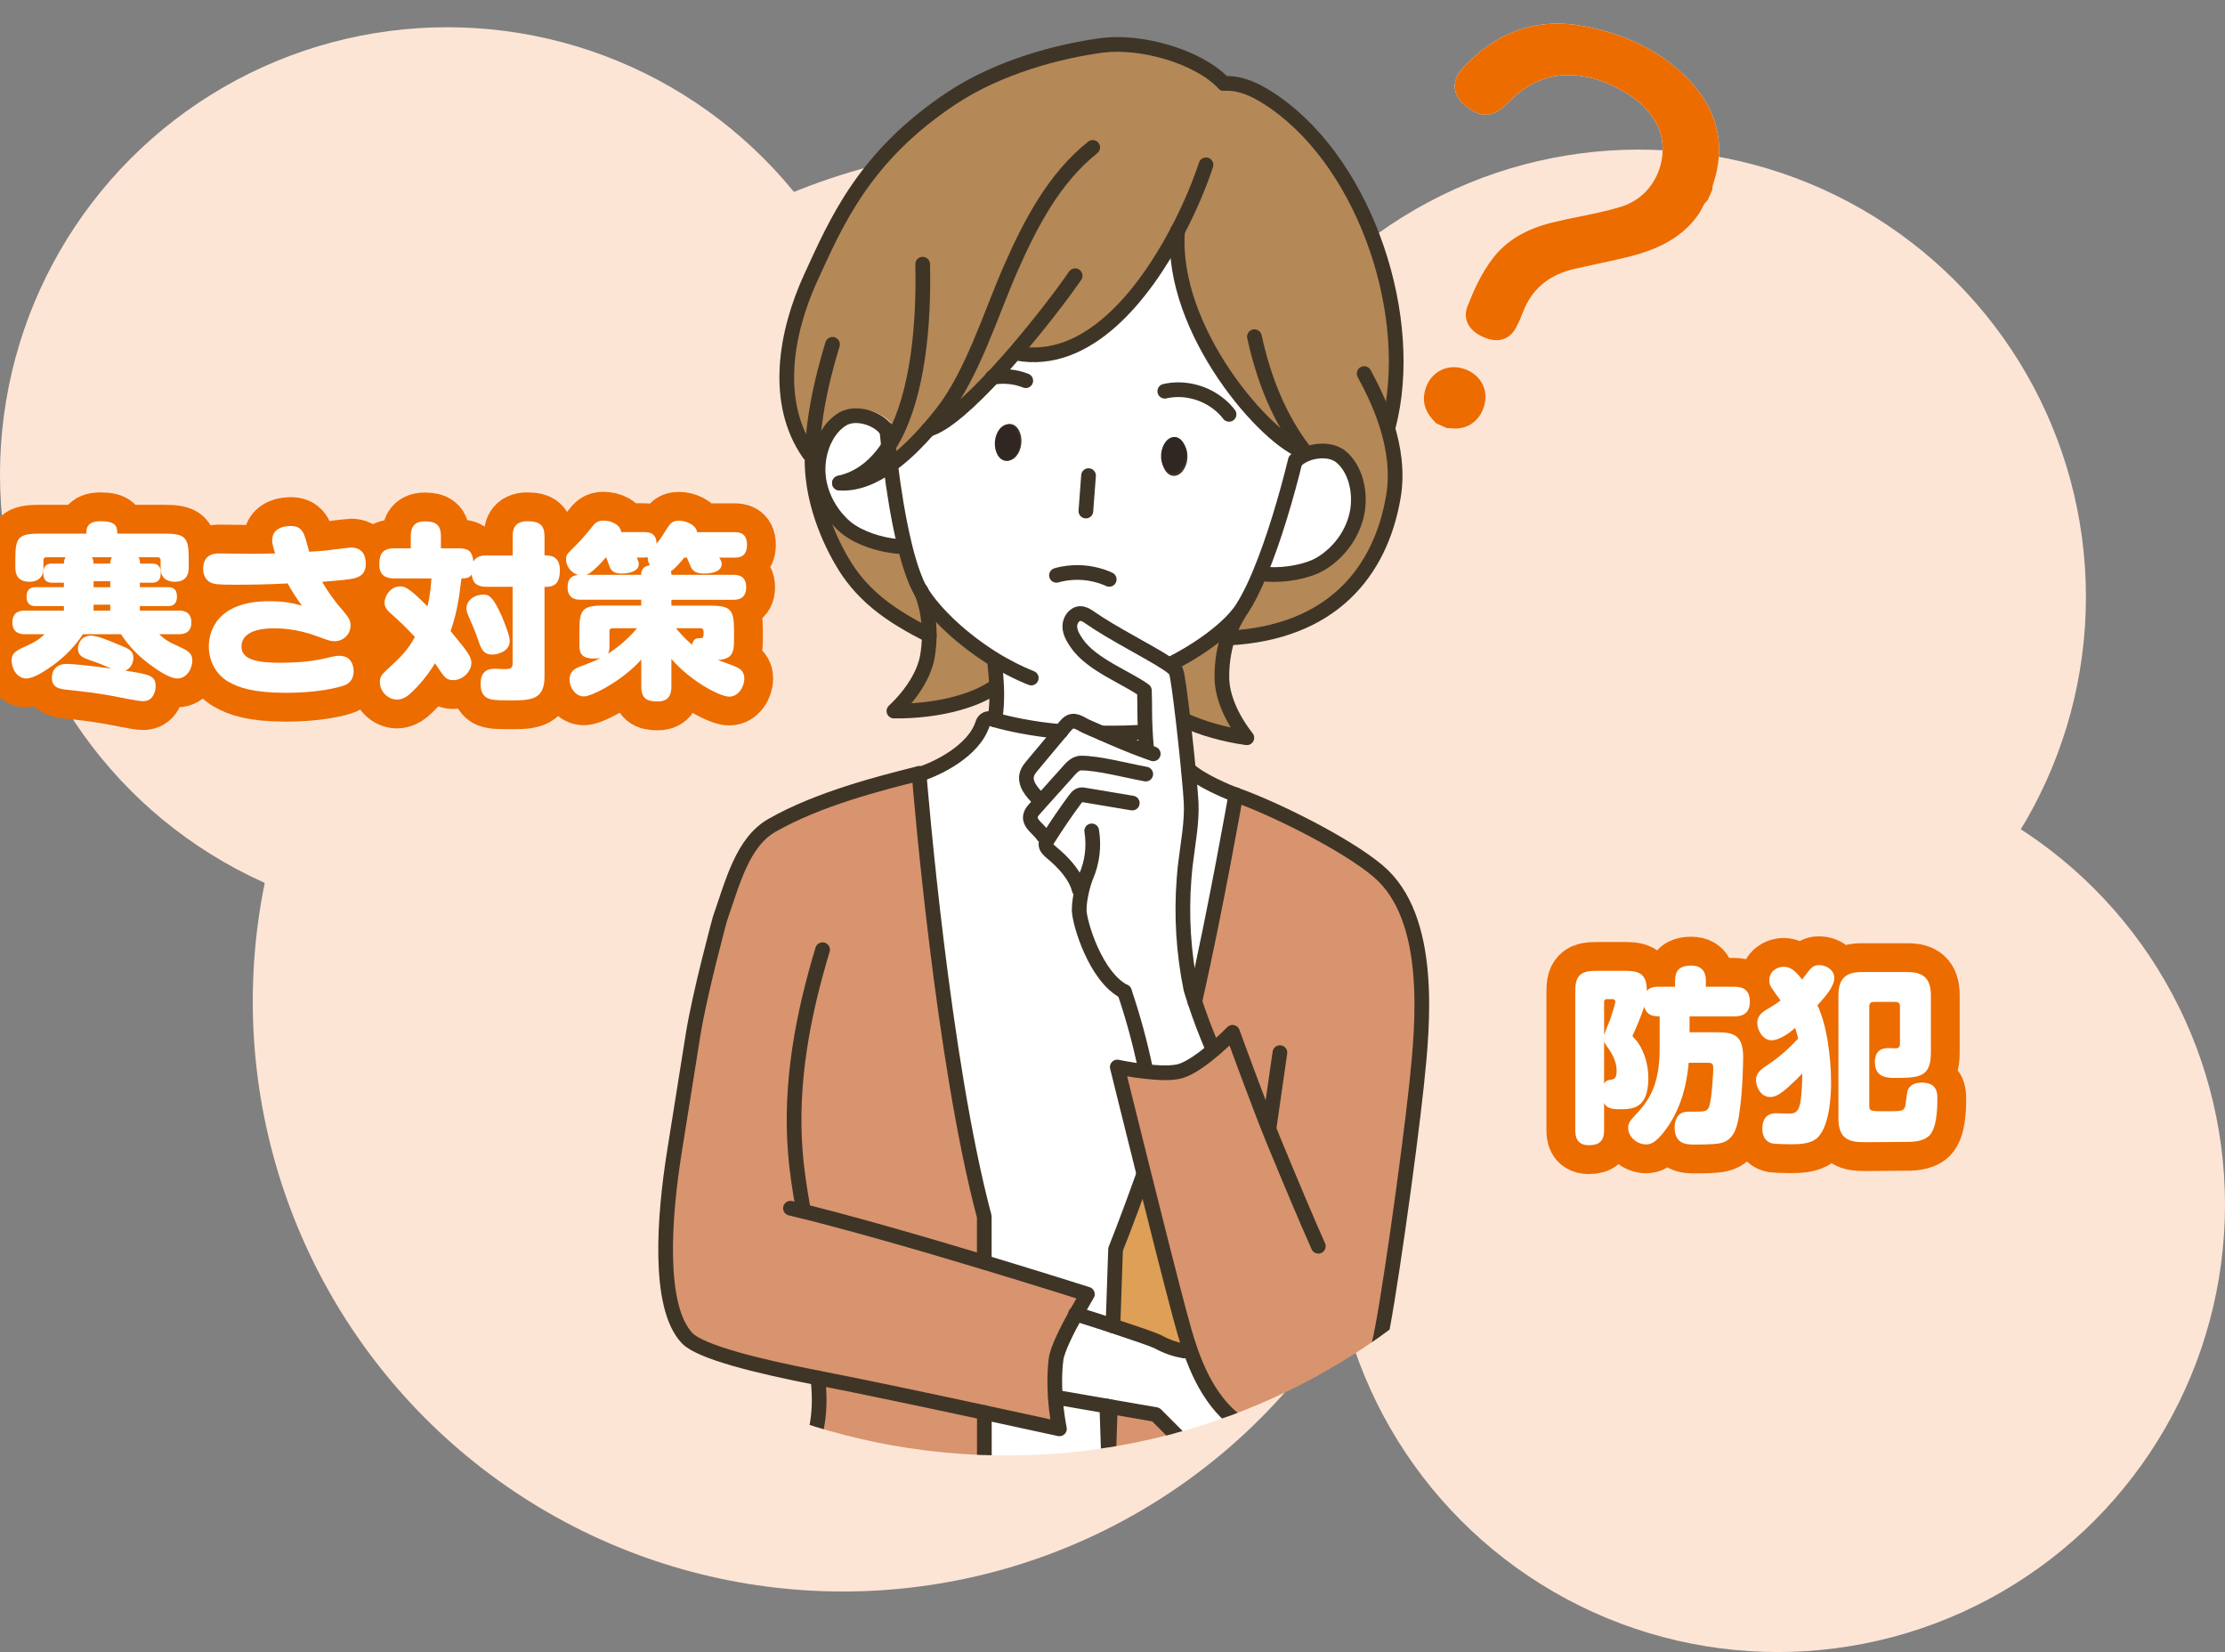 <?xml version="1.0" encoding="UTF-8"?>
<svg id="_レイヤー_2" data-name="レイヤー 2" xmlns="http://www.w3.org/2000/svg" width="308.79" height="229.25" xmlns:xlink="http://www.w3.org/1999/xlink" viewBox="0 0 308.79 229.25">
  <rect x="0" y="0" width="308.79" height="229.25" fill="#808080" stroke="none"/>
  <defs>
    <style>
      .cls-1 {
        stroke: #ec6c00;
        stroke-width: 8px;
      }

      .cls-1, .cls-2, .cls-3 {
        fill: none;
      }

      .cls-1, .cls-3 {
        stroke-linecap: round;
        stroke-linejoin: round;
      }

      .cls-4 {
        fill: #312722;
      }

      .cls-5 {
        fill: #fde5d6;
      }

      .cls-3 {
        stroke: #3e3527;
        stroke-width: 2.04px;
      }

      .cls-6 {
        fill: #ec6c00;
      }

      .cls-7 {
        fill: #fff;
      }

      .cls-8 {
        fill: #dea056;
      }

      .cls-9 {
        fill: #d8946e;
      }

      .cls-10 {
        fill: #b58857;
      }

      .cls-11 {
        clip-path: url(#clippath);
      }

      .cls-12 {
        fill: #3e3527;
      }
    </style>
    <clipPath id="clippath">
      <path class="cls-2" d="M186.84,9.62c-1.15-5.11-14.22-5.01-16.22-7.72q-1.82-2.47-17.28-.35c-13.73,1.88-20.88,7.34-25.29,9.46-1.51.73-16.96,8.36-20.87,17.67-33.47,13.01-57.19,45.54-57.19,83.61,0,49.53,40.15,89.68,89.68,89.68s89.68-40.15,89.68-89.68c0-33.5-15.3-87.27-42.51-102.67Z"/>
    </clipPath>
  </defs>
  <g id="_レイヤー_3" data-name="レイヤー 3">
    <g id="_レイヤー_2-2" data-name="レイヤー 2">
      <circle class="cls-5" cx="62.07" cy="65.85" r="62.07"/>
      <circle class="cls-5" cx="116.98" cy="138.95" r="81.9"/>
      <circle class="cls-5" cx="227.42" cy="82.83" r="62.07"/>
      <circle class="cls-5" cx="246.72" cy="167.18" r="62.07"/>
      <circle class="cls-5" cx="143.76" cy="109.79" r="89.68"/>
      <g>
        <g>
          <path class="cls-7" d="M237.63,26.32c.01-.08.02-.16.03-.24.01-.15.03-.29.06-.4,1.83-5.39.73-10.27-3.28-14.53-2.13-2.26-4.71-4.07-7.68-5.39-2.05-.92-4.36-1.63-6.86-2.11-6.5-1.26-12.18.68-16.87,5.78-.81.88-1.2,1.83-1.13,2.74.07.91.59,1.79,1.51,2.53.5.4.96.69,1.4.89,1.52.68,2.92.27,4.42-1.28,3.12-3.24,6.64-4.44,10.76-3.68,1.15.21,2.28.57,3.46,1.1.61.27,1.25.6,1.9.97,2.02,1.15,3.48,2.56,4.47,4.31,1.12,1.97,1.23,4.53.31,6.86-.94,2.37-2.78,4.08-5.18,4.82-1.87.58-3.81.97-5.69,1.35-1.28.26-2.6.53-3.89.85-3.65.91-6.32,2.52-8.17,4.92-1.66,2.15-2.71,4.57-3.53,6.66-.7,1.78.12,3.39,2.17,4.3l.04.02c1.98.87,3.63.37,4.54-1.36.33-.63.64-1.31.9-2.02,1.24-3.28,3.6-5.27,7.22-6.1.98-.22,1.99-.44,2.96-.65,1.26-.27,2.57-.55,3.85-.86,3.67-.86,7.77-2.27,10.42-6.12.17-.25.3-.51.43-.76.21-.41.4-.79.73-1.08l.06-.05.64-1.43v-.05Z"/>
          <path class="cls-7" d="M203.65,51.36c-.33-.15-.68-.26-1.04-.33-2.27-.44-4.32.93-4.87,3.26-.39,1.64.11,3.05,1.57,4.44l.03.03,1.45.65h.05c.05,0,.1,0,.15,0,.1,0,.19,0,.27.01,2.43.36,4.42-1.15,4.85-3.68.31-1.83-.68-3.59-2.46-4.38Z"/>
        </g>
        <g>
          <path class="cls-6" d="M237.63,26.32c.01-.08.02-.16.03-.24.01-.15.03-.29.06-.4,1.83-5.39.73-10.27-3.28-14.53-2.13-2.26-4.71-4.07-7.68-5.39-2.05-.92-4.36-1.63-6.86-2.11-6.5-1.26-12.18.68-16.87,5.78-.81.88-1.2,1.83-1.13,2.74.07.91.59,1.79,1.51,2.53.5.4.96.69,1.4.89,1.52.68,2.92.27,4.42-1.28,3.12-3.24,6.64-4.44,10.76-3.68,1.15.21,2.28.57,3.46,1.1.61.27,1.25.6,1.9.97,2.02,1.15,3.48,2.56,4.47,4.31,1.12,1.97,1.23,4.53.31,6.86-.94,2.37-2.78,4.08-5.18,4.82-1.87.58-3.81.97-5.69,1.35-1.28.26-2.6.53-3.89.85-3.65.91-6.32,2.52-8.17,4.92-1.66,2.15-2.71,4.57-3.53,6.66-.7,1.78.12,3.39,2.17,4.3l.04.02c1.98.87,3.63.37,4.54-1.36.33-.63.64-1.31.9-2.02,1.24-3.28,3.6-5.27,7.22-6.1.98-.22,1.99-.44,2.96-.65,1.26-.27,2.57-.55,3.85-.86,3.67-.86,7.77-2.27,10.42-6.12.17-.25.3-.51.43-.76.21-.41.4-.79.73-1.08l.06-.05.64-1.43v-.05Z"/>
          <path class="cls-6" d="M203.65,51.36c-.33-.15-.68-.26-1.04-.33-2.27-.44-4.32.93-4.87,3.26-.39,1.64.11,3.05,1.57,4.44l.03.03,1.45.65h.05c.05,0,.1,0,.15,0,.1,0,.19,0,.27.01,2.43.36,4.42-1.15,4.85-3.68.31-1.83-.68-3.59-2.46-4.38Z"/>
        </g>
      </g>
      <g>
        <g>
          <path class="cls-1" d="M230.32,141.03c-.68,0-1.77,0-2.13-1.33-.44,1.35-1.27,3.25-1.33,3.38-.1.23-.29.57-.29.68s.55.65.65.78c.55.75,1.54,2.52,1.54,5.1,0,4.16-2.18,4.29-3.8,4.29-1.01,0-1.92-.03-2.34-.86v3.77c0,1.53-.7,2.08-2.13,2.08-1.85,0-1.87-1.53-1.87-2.08v-18.72c0-1.38,0-2.11.62-2.78.6-.62,1.59-.62,2.78-.62h3.12c1.87,0,3.43,0,3.41,2.78.29-.31.62-.57,1.66-.57h2.26v-.81c0-1.25.44-2.13,2.24-2.13,2.03,0,2.03,1.64,2.03,2.13v.81h3.95c1.14,0,2.16.36,2.16,2.11,0,2-1.66,2-2.16,2h-6.21v2.21h3.8c2.29,0,3.64.36,3.64,3.46,0,.13-.03,4.76-.57,8.01-.21,1.33-.57,3.46-2.52,3.9-.44.1-1.09.21-3.56.21-1.17,0-2.86,0-2.86-2.39,0-.55.13-1.74,1.22-2.08.31-.1.44-.1,1.77-.1,1.09,0,1.46-.05,1.72-.52.47-.91.65-5.07.65-5.51,0-.75-.29-.75-.91-.75h-2.5c-.16,1.56-.55,5.85-3.33,9.46-1.3,1.69-1.98,1.87-2.6,1.87-1.12,0-2.47-.94-2.47-2.31,0-.57.21-.94.86-1.61,1.9-2.03,3.51-4.06,3.51-9.41v-4.42ZM223.04,138.64c-.29,0-.42.13-.42.42v4.55c.1-.34.68-1.74.81-2.05.31-.88.75-2.29.75-2.55,0-.36-.31-.36-.44-.36h-.7ZM222.62,150.37c.29-.44.42-.47,1.09-.57.26-.05.65-.13.65-1.2s-.44-2.11-1.12-3.07c-.16-.21-.57-.81-.62-1.01v5.85Z"/>
          <path class="cls-1" d="M248.49,150.57c-1.3,1.2-2.05,1.66-2.81,1.66-1.35,0-1.98-1.43-1.98-2.34,0-1.04.78-1.56,1.64-2.13,2.24-1.48,3.67-3.07,4.21-3.64-.05-.26-.18-.78-.42-1.48-.62.52-.8.68-1.22.94-.44.29-1.33.78-2.05.78-1.17,0-1.98-1.33-1.98-2.42s.81-1.56,1.59-2.03c.91-.52,1.38-.88,1.64-1.07-1.51-2.08-1.56-2.13-1.56-2.83,0-1.2,1.04-1.85,1.98-1.85.86,0,1.51.39,2.57,1.77,1.3-1.74,1.48-2,2.39-2,.99,0,2.08.68,2.08,1.79s-1.17,2.52-2.34,3.77c.7,1.56,1.12,3.17,1.4,4.84.31,1.95.49,3.9.49,5.88,0,1.51-.13,6.29-2.08,7.83-.88.68-2.31.75-3.46.75-.6,0-1.95-.03-2.52-.1-.57-.1-1.48-.52-1.48-2.08,0-.49.05-2.13,1.92-2.13.29,0,1.46.05,1.71.05.6,0,1.3,0,1.59-1.27.26-1.17.34-3.43.31-4.29-.52.57-1.07,1.09-1.64,1.61ZM264.72,134.89c2.05,0,3.25.73,3.25,3.25v7.9c0,3.41-1.53,3.54-4.99,3.54-1.01,0-2.78-.03-2.78-2.16,0-.83.21-1.98,1.87-1.98.18,0,.99.05,1.14.03.47-.05.47-.47.47-.65v-5.17c0-.42-.21-.62-.62-.62h-3.02c-.39,0-.62.21-.62.62v13.73c0,.81.08.83,2.34.83s2.55,0,2.7-.96c.05-.29.18-1.48.23-1.72.26-1.07,1.25-1.3,2-1.3,2.18,0,2.18,1.46,2.18,2.26,0,1.53-.1,4.08-1.12,5.1-.42.42-1.14.7-1.77.78-.7.1-.94.1-2.91.1-1.4,0-2.81.03-4.21.03-1.98,0-3.72-.23-3.72-3.28v-17.08c0-2.52,1.2-3.25,3.25-3.25h6.32Z"/>
        </g>
        <g>
          <path class="cls-7" d="M230.32,141.03c-.68,0-1.77,0-2.13-1.33-.44,1.35-1.27,3.25-1.33,3.38-.1.23-.29.57-.29.68s.55.65.65.78c.55.75,1.54,2.52,1.54,5.1,0,4.16-2.18,4.29-3.8,4.29-1.01,0-1.92-.03-2.34-.86v3.77c0,1.53-.7,2.08-2.13,2.08-1.85,0-1.87-1.53-1.87-2.08v-18.72c0-1.38,0-2.11.62-2.78.6-.62,1.59-.62,2.78-.62h3.12c1.87,0,3.43,0,3.41,2.78.29-.31.62-.57,1.66-.57h2.26v-.81c0-1.25.44-2.13,2.24-2.13,2.03,0,2.03,1.64,2.03,2.13v.81h3.95c1.14,0,2.16.36,2.16,2.11,0,2-1.66,2-2.16,2h-6.21v2.21h3.8c2.29,0,3.64.36,3.64,3.46,0,.13-.03,4.76-.57,8.01-.21,1.33-.57,3.46-2.52,3.9-.44.1-1.09.21-3.56.21-1.17,0-2.86,0-2.86-2.39,0-.55.13-1.74,1.22-2.08.31-.1.44-.1,1.77-.1,1.09,0,1.46-.05,1.72-.52.47-.91.65-5.07.65-5.51,0-.75-.29-.75-.91-.75h-2.5c-.16,1.56-.55,5.85-3.33,9.46-1.3,1.69-1.98,1.87-2.6,1.87-1.12,0-2.47-.94-2.47-2.31,0-.57.21-.94.86-1.61,1.9-2.03,3.51-4.06,3.51-9.41v-4.42ZM223.04,138.64c-.29,0-.42.13-.42.42v4.55c.1-.34.68-1.74.81-2.05.31-.88.75-2.29.75-2.55,0-.36-.31-.36-.44-.36h-.7ZM222.62,150.37c.29-.44.42-.47,1.09-.57.26-.05.65-.13.65-1.2s-.44-2.11-1.12-3.07c-.16-.21-.57-.81-.62-1.01v5.85Z"/>
          <path class="cls-7" d="M248.49,150.57c-1.3,1.2-2.05,1.66-2.81,1.66-1.35,0-1.98-1.43-1.98-2.34,0-1.04.78-1.56,1.64-2.13,2.24-1.48,3.67-3.07,4.21-3.64-.05-.26-.18-.78-.42-1.48-.62.52-.8.68-1.22.94-.44.29-1.33.78-2.05.78-1.17,0-1.98-1.33-1.98-2.42s.81-1.56,1.59-2.03c.91-.52,1.38-.88,1.64-1.07-1.51-2.08-1.56-2.13-1.56-2.83,0-1.2,1.04-1.85,1.98-1.85.86,0,1.51.39,2.57,1.77,1.3-1.74,1.48-2,2.39-2,.99,0,2.08.68,2.08,1.79s-1.17,2.52-2.34,3.77c.7,1.56,1.12,3.17,1.4,4.84.31,1.95.49,3.9.49,5.88,0,1.51-.13,6.29-2.08,7.83-.88.68-2.31.75-3.46.75-.6,0-1.95-.03-2.52-.1-.57-.1-1.48-.52-1.48-2.08,0-.49.05-2.13,1.92-2.13.29,0,1.46.05,1.71.05.6,0,1.3,0,1.59-1.27.26-1.17.34-3.43.31-4.29-.52.57-1.07,1.09-1.64,1.61ZM264.72,134.89c2.05,0,3.25.73,3.25,3.25v7.9c0,3.41-1.53,3.54-4.99,3.54-1.01,0-2.78-.03-2.78-2.16,0-.83.21-1.98,1.87-1.98.18,0,.99.05,1.14.03.47-.05.47-.47.47-.65v-5.17c0-.42-.21-.62-.62-.62h-3.02c-.39,0-.62.21-.62.62v13.73c0,.81.08.83,2.34.83s2.55,0,2.7-.96c.05-.29.18-1.48.23-1.72.26-1.07,1.25-1.3,2-1.3,2.18,0,2.18,1.46,2.18,2.26,0,1.53-.1,4.08-1.12,5.1-.42.42-1.14.7-1.77.78-.7.1-.94.1-2.91.1-1.4,0-2.81.03-4.21.03-1.98,0-3.72-.23-3.72-3.28v-17.08c0-2.52,1.2-3.25,3.25-3.25h6.32Z"/>
        </g>
      </g>
      <g class="cls-11">
        <g>
          <g>
            <path class="cls-9" d="M168.45,145.69l-.16-.19c-.92-2.14-1.75-4.32-2.48-6.54,2.94-12.98,5.69-28.67,5.69-28.67,5.26,1.85,15.25,6.79,19.72,10.56,7.71,6.48,6.25,21.28,5.37,29.63-.99,9.44-4.16,32.1-5.23,36.05-.63,2.35-1.11,4.03-1.77,5.5-.06.13-.11.25-.17.37-.42.86-.91,1.66-1.56,2.5-.23.29-.47.58-.72.86-.1.11-.2.23-.31.34-.73.77-1.54,1.48-2.42,2.06-1.16.77-2.43,1.34-3.8,1.6-4.4.85-8.92-1.64-11.68-5.17-1.62-2.07-2.74-4.43-3.63-6.91-.06-.16-.12-.33-.17-.5-.55-1.6-1.01-3.24-1.44-4.87-1.16-4.32-3.12-12.08-4.88-19.12-2.01-8.03-3.76-15.13-3.76-15.13,0,0,1.83.39,3.91.62,1.78.2,3.74.29,4.9-.07,1.39-.43,3.14-1.73,4.57-2.94Z"/>
            <path class="cls-7" d="M196.17,199.7c.15.77-.18,1.58-.69,2.18-.51.6-1.18,1.04-1.84,1.47h0c-.26-.45-.6-.86-.93-1.26-1.65-1.99-3.3-3.97-4.95-5.96l-.89-.03c.1-.11.21-.22.31-.34.25-.28.49-.57.72-.86.65-.84,1.14-1.64,1.56-2.5h1.11c.14.14.26.26.35.36,1.5,1.72,2.96,3.48,4.37,5.28.39.5.79,1.02.91,1.65Z"/>
            <path class="cls-7" d="M176.4,206.83c-2.02-.3-3.44-.16-6.7-2.08-.8-.47-1.56-1.02-2.27-1.62-1.12-.92-2.15-1.95-3.17-2.98-1.43-1.44-2.42-2.43-3.85-3.86l-6.79-1.18-7.15-1.24c-.11-1.59-.13-3.44.1-5.25.18-1.42,1.59-4.17,2.76-6.27,1.8.56,3.56,1.13,5.14,1.65,3.12,1.03,5.55,1.87,6.21,2.18,1.36.75,2.49,1.09,3.66,1.3l1,.21c.89,2.48,2.02,4.84,3.63,6.91,2.76,3.53,7.28,6.02,11.68,5.17,1.37-.27,2.65-.83,3.8-1.6.88-.59,1.69-1.29,2.42-2.06l.89.03c1.65,1.99,3.3,3.97,4.95,5.96.33.4.68.81.93,1.26.12.2.22.4.3.62.26.71.26,1.56-.21,2.16-.62.8-1.83.9-2.51,1.65h-.08c0,.18-.05.36-.12.53-.21.5-.74.77-1.24.96-.7.26-1.44.43-2.18.5l-.6-.05s-.03.04-.05.06c-.07.07-.15.13-.22.19-1.18.89-2.51,1.58-3.93,2.01-.55.17-1.15.3-1.69.12-.5-.16-.88-.55-1.24-.93-.22-.24-.54-.61-.9-1.03-.85-1.01-1.93-2.35-2.48-3.06-.01-.02-.03-.04-.05-.07-.02-.02-.03-.04-.05-.06v-.11Z"/>
            <path class="cls-10" d="M112.71,62.99h-.43c-4.93-7.04-3.32-16.74.27-24.54,3.52-7.64,7.37-16.75,19.48-24.8,6.6-4.39,14.95-6.56,20.92-7.35,5.24-.7,13.24,1.45,16.89,5.29,2.62-.16,5.08,1.23,7.23,2.75,12.68,9,19.47,29.92,15.61,44.8l-.17.05c.89,2.9,1.44,6.29.86,9.71-1.78,10.54-8.62,18.91-22.91,19.64l-.08-.02c.29-.93.68-1.85,1.17-2.73.1-.18.21-.36.32-.54l-.04-.03c.23-.28.42-.55.59-.82.03-.05.07-.1.1-.16.64-1.02,1.27-2.26,1.89-3.65.15-.34.3-.68.44-1.04l.1.04c.26.04.52.07.81.09.04,0,.08,0,.12,0,.62.04,1.29.03,1.98-.01,1.23-.09,2.52-.32,3.67-.7.72-.24,1.38-.54,1.95-.89.29-.18.58-.39.85-.6,1.87-1.46,3.38-3.61,3.94-6.14.05-.22.09-.43.12-.65.12-.79.13-1.61.04-2.41-.06-.54-.16-1.08-.31-1.6-.38-1.32-1.07-2.49-2.03-3.3-1-.84-2.54-.98-3.9-.67-.33.07-.66.17-.96.3l-.12-.29c-5.25-1.49-18.73-16.87-17.72-30.67-4.67,8.88-12.5,18.77-22.3,16.95l-.19-.16c-.88,1.03-1.78,2.04-2.68,3.01-3.62,3.92-7.18,7.14-9.4,7.71h0c-1.44,1.64-2.95,3.15-4.51,4.37-.11-1.11-.2-2.21-.29-3.27-.05-.61-.09-1.21-.13-1.79h-.12c-.43-.63-1.19-1.19-2.07-1.56-1.28-.54-2.82-.68-3.95-.03-.61.35-1.16.83-1.63,1.4h0c-.73.63-1.33,1.47-1.77,2.42-.23.49-.41,1-.55,1.53-.2.77-.31,1.58-.32,2.39,0,.22,0,.44.02.66.01.16.03.32.04.48l-.76.06c-.1-.92-.15-1.86-.13-2.81,0-.15,0-.3.01-.45Z"/>
            <path class="cls-7" d="M188.45,68.28c.09.8.07,1.62-.04,2.41-.03.22-.07.44-.12.65-.56,2.53-2.07,4.68-3.94,6.14-.28.21-.56.42-.85.6-.57.36-1.23.66-1.95.89-1.15.38-2.44.61-3.67.7-.69.05-1.36.05-1.98.01-.04,0-.08,0-.12,0-.29-.02-.55-.06-.81-.09l-.1-.04c1.95-4.7,3.71-10.75,4.93-15.67l.11.03c.17-.17.36-.33.59-.47.23-.15.5-.29.77-.4.3-.13.62-.23.96-.3,1.36-.31,2.89-.17,3.9.67.96.8,1.65,1.98,2.03,3.3.15.52.26,1.05.31,1.6Z"/>
            <path class="cls-7" d="M125.44,75.19c-.78-3.28-1.39-7.07-1.84-10.68.25-.18.49-.36.74-.56,1.56-1.22,3.07-2.73,4.51-4.37h0c2.22-.57,5.79-3.8,9.4-7.71.89-.97,1.79-1.98,2.68-3.01l.19.16c9.8,1.82,17.63-8.08,22.3-16.95-1.01,13.8,12.47,29.17,17.72,30.67l.12.29c-.28.11-.54.25-.77.4-.22.14-.42.3-.59.47l-.11-.03c-1.21,4.93-2.97,10.98-4.93,15.67-.15.36-.3.7-.44,1.04-.62,1.39-1.25,2.63-1.89,3.65-.03.06-.06.11-.1.16-.17.27-.37.54-.59.82-.32.4-.69.82-1.11,1.23-1.92,1.91-4.79,3.93-8.03,5.59l-.77.03c-2.39-1.58-7.52-4.14-10.64-6.32-.4-.28-.84-.57-1.33-.58-.85,0-1.48.91-1.48,1.76,0,.86.47,1.63.95,2.34,2.03,3.02,7.12,4.86,9.4,6.58.08,1.83,0,3.47.13,5.7h0c-.8.07-1.79.12-2.9.15-.97.03-2.03.03-3.13.02v.03c-.68-.29-1.36-.59-2.05-.89-.78-.34-1.57-1.04-2.35-.67-.3.15-.52.41-.74.66-.18.22-.37.44-.55.66-3.86-.31-7.38-1.09-9.17-1.61.15-.84.23-1.7.27-2.58,0-.02,0-.03,0-.05.02-.68.01-1.36-.01-2.04-.04-1-.13-1.99-.23-2.96l.29-.53c-4.05-2.43-7.66-5.66-9.72-8.45-.3-.4-.56-.8-.8-1.18t0,0c-.23-.38-.43-.75-.58-1.1-.02-.06-.05-.11-.07-.17-.48-1.11-.92-2.43-1.32-3.9-.1-.36-.19-.72-.28-1.09-.05-.21-.1-.42-.15-.64ZM164.78,63.66c.13-1.39-.54-2.6-1.5-2.69-.96-.09-1.84.97-1.97,2.36-.13,1.39.54,2.59,1.5,2.68.96.09,1.84-.97,1.97-2.36ZM141.74,61.53c.13-1.39-.54-2.59-1.5-2.69-.96-.09-1.84.97-1.97,2.36-.13,1.39.54,2.59,1.5,2.69.96.09,1.84-.97,1.97-2.36Z"/>
            <path class="cls-7" d="M171.51,110.3s-2.75,15.69-5.69,28.67c-.18-.56-.36-1.12-.53-1.68-1.03-5.05-1.36-10.24-.95-15.38.03-.46.08-.91.12-1.37.03-.26.06-.52.09-.78.33-2.78.89-5.56.77-8.36-.03-.75-.18-2.5-.39-4.64,0,0,0,0,0-.01h.02c1.55,1.51,5.49,3.17,6.57,3.54Z"/>
            <path class="cls-7" d="M149.4,110.68l-2.44-2.19c-.81.9-1.62,1.81-2.43,2.71l-.32-.29c-1-.95-2.09-2.23-1.66-3.54.15-.45.45-.82.75-1.17,1.31-1.57,2.62-3.13,3.93-4.7.18-.22.37-.44.55-.66.22-.26.44-.52.74-.66.77-.37,1.56.33,2.35.67.69.3,1.37.6,2.04.89,2.06.9,4.06,1.76,6.19,2.53l.06-.17c-.1-.94-.16-1.79-.2-2.56-.12-2.23-.05-3.87-.13-5.7-2.28-1.72-7.37-3.57-9.4-6.58-.48-.71-.94-1.48-.95-2.34,0-.85.63-1.76,1.48-1.76.49,0,.93.3,1.33.58,3.12,2.18,8.24,4.74,10.64,6.32.08.05.15.1.22.15.18.12.35.24.49.35.31.24.51.45.58.61.2.49.59,3.38.98,6.74.05.43.1.87.15,1.32.21,1.88.42,3.83.58,5.53,0,0,0,0,0,.01.21,2.14.36,3.89.39,4.64.11,2.8-.44,5.58-.77,8.36-.03.26-.06.52-.09.78-.05.45-.09.91-.12,1.37-.41,5.13-.07,10.33.95,15.38.17.56.35,1.12.53,1.68.73,2.21,1.56,4.39,2.48,6.54l.16.19c-1.43,1.21-3.18,2.5-4.57,2.94-1.15.36-3.12.27-4.9.07l.02-.2c-.76-3.69-1.75-7.32-2.96-10.89-4.02-2.06-6.22-9.51-6.27-11.28v-.06c0-.47.05-.99.13-1.51.06-.41.15-.82.24-1.21l-.37-.08c-.5-1.98-2.19-3.79-3.76-5.09-.42-.35-.91-.76-.86-1.3.02-.24.15-.45.28-.65l.02-.03c1.17-1.85,2.4-3.65,3.69-5.41.08-.1.16-.21.25-.31Z"/>
            <path class="cls-9" d="M153.85,202.36l-.24-7.24,6.79,1.18c1.43,1.44,2.42,2.43,3.85,3.86,1.02,1.03,2.05,2.06,3.17,2.98h-13.57v-.78Z"/>
            <path class="cls-8" d="M165.15,187.19c.06.17.12.33.17.5l-1-.21c-1.17-.22-2.31-.56-3.66-1.3-.66-.31-3.09-1.15-6.21-2.18v-.03s.36-10.61.36-10.61c0,0,1.69-4.21,3.79-10.11l.22-.06c1.76,7.04,3.72,14.79,4.88,19.12.43,1.63.89,3.27,1.44,4.87Z"/>
            <path class="cls-12" d="M163.28,60.98c.96.09,1.63,1.29,1.5,2.69-.13,1.39-1.01,2.45-1.97,2.36-.96-.09-1.63-1.29-1.5-2.68.13-1.39,1.01-2.46,1.97-2.36Z"/>
            <path class="cls-7" d="M159.01,148.49l-.02.2c-2.08-.24-3.91-.62-3.91-.62,0,0,1.75,7.1,3.76,15.13l-.22.06c-2.1,5.89-3.79,10.11-3.79,10.11l-.36,10.61v.03c-1.59-.52-3.35-1.09-5.15-1.65.82-1.47,1.51-2.61,1.59-2.77,0,0-6.22-1.98-14.3-4.42v-.04s.01-6.31.01-6.31c-5.76-21.61-8.85-59-9.04-61.37,2.32-.71,7.62-3.21,8.81-7.07.15-.51.68-.8,1.19-.64.15.05.31.1.49.15,1.8.52,5.31,1.31,9.17,1.61-1.31,1.57-2.62,3.13-3.93,4.7-.3.36-.61.73-.75,1.17-.43,1.31.66,2.59,1.66,3.54l.32.29c-.3.33-.59.66-.89,1-.26.29-.53.6-.61.98-.24,1.12,1.12,1.83,1.75,2.79l.66.46c-.13.2-.26.41-.28.65-.05.54.44.95.86,1.3,1.57,1.3,3.26,3.11,3.76,5.09l.37.08c-.09.39-.17.8-.24,1.21-.08.52-.13,1.04-.13,1.51v.06c.05,1.77,2.25,9.22,6.27,11.28,1.21,3.56,2.2,7.2,2.96,10.89Z"/>
            <path class="cls-7" d="M153.85,202.36v.78h-17.24v-7.12c5.94,1.28,10.42,2.26,10.42,2.26-.07-.38-.42-2.13-.57-4.4l7.15,1.24.24,7.24Z"/>
            <path class="cls-9" d="M136.61,196.01c-7.41-1.6-17.09-3.65-23.1-4.81-8.38-1.62-16.33-3.6-18.15-5.52-4.17-4.4-3.16-17.08-1.78-25.76.87-5.46,1.74-10.92,2.61-16.37.92-5.79,3.72-16.04,3.72-16.04,1.76-5.08,3.12-10.64,7.23-12.99,6.44-3.68,15.01-5.85,20.42-7.2,0,0,0,.04,0,.12.19,2.37,3.28,39.76,9.04,61.37v6.35c8.08,2.44,14.29,4.42,14.29,4.42-.07.15-.77,1.3-1.59,2.77-1.17,2.1-2.58,4.85-2.76,6.27-.23,1.81-.21,3.66-.1,5.25.16,2.27.5,4.02.57,4.4,0,0-4.48-.98-10.42-2.26Z"/>
            <path class="cls-12" d="M140.24,58.84c.96.09,1.63,1.29,1.5,2.69-.13,1.39-1.01,2.45-1.97,2.36-.96-.09-1.63-1.29-1.5-2.69.13-1.39,1.01-2.45,1.97-2.36Z"/>
            <path class="cls-9" d="M136.61,203.06v.08h-24.95c1.27-3.23,2.5-5.97,1.85-11.93,6,1.16,15.68,3.21,23.1,4.81v7.05Z"/>
            <path class="cls-7" d="M123.6,64.51c.45,3.61,1.06,7.4,1.84,10.68-.75-.05-1.58-.19-2.42-.4-1.2-.3-2.43-.75-3.49-1.34-.66-.36-1.27-.77-1.76-1.23-.26-.23-.5-.48-.73-.74-1.09-1.21-1.95-2.72-2.42-4.39l1.89-.07c2.35.18,4.76-.83,7.1-2.52Z"/>
            <path class="cls-7" d="M123.07,59.6c.07.76.15,1.54.24,2.35-1.69,2.61-3.91,4.44-6.8,5.08l-1.89.07c-.21-.75-.34-1.54-.38-2.35-.04-1.02.09-2.06.38-3.04.15-.53.35-1.04.59-1.51.27-.54.59-1.04.95-1.48h0c.23-.2.47-.38.73-.54,1.12-.68,2.66-.58,3.95-.08.61.24,1.17.57,1.6.96.2.17.37.36.51.56h.12Z"/>
            <path class="cls-10" d="M162.69,92.04c3.24-1.65,6.12-3.68,8.03-5.59.42-.42.79-.83,1.11-1.23l.04.03c-.11.18-.22.36-.32.54-.5.88-.88,1.8-1.17,2.73-.63,1.99-.84,4-.8,5.64.05,2.56,1.36,5.55,3.46,8.22-3.1-.43-6.18-1.3-8.75-2.48h-.09c-.39-3.35-.78-6.24-.98-6.72-.07-.16-.27-.36-.58-.61-.14-.11-.3-.23-.49-.35-.07-.05-.15-.1-.22-.15l.77-.03Z"/>
            <path class="cls-10" d="M138.31,95.22h0s-.11,0-.11,0c-3.11,2.26-8.68,3.51-14.14,3.45,2.47-2.32,4.21-5.08,4.65-7.6.15-.87.25-1.86.25-2.91.01-1.94-.28-4.08-1.11-6.07.23.38.5.78.8,1.18,2.07,2.8,5.67,6.02,9.72,8.45l-.29.53c.1.97.19,1.96.23,2.96Z"/>
            <path class="cls-10" d="M128.97,88.17c-2.64-1.35-5.04-2.72-7.16-4.46-.6-.5-1.18-1.02-1.73-1.58-.8-.81-1.56-1.71-2.26-2.7-1.05-1.49-4.29-6.8-4.99-13.18l.76-.06c.03.3.08.59.14.89.43,2.04,1.45,3.88,2.79,5.29.24.25.49.5.75.72.51.44,1.12.83,1.8,1.18,1.08.55,2.32.97,3.52,1.24.12.03.23.05.35.07.55.11,1.1.19,1.61.24.04,0,.08,0,.12,0,.14.01.28.02.42.02l.51-.02c.09.37.19.74.28,1.09.4,1.47.84,2.79,1.32,3.9.02.06.05.12.07.17.16.35.35.72.58,1.1t0,0c.83,1.99,1.13,4.13,1.11,6.07Z"/>
            <path class="cls-7" d="M144.54,111.2c.81-.9,1.62-1.81,2.43-2.71l2.44,2.19c-.09.1-.17.2-.25.31-1.3,1.76-2.52,3.56-3.69,5.41l-.02.03-.66-.46c-.63-.95-1.99-1.67-1.75-2.79.08-.38.35-.69.61-.98.3-.33.59-.66.89-1Z"/>
            <path class="cls-7" d="M158.95,101.54c.04.77.1,1.62.2,2.56l-.06.17c-2.13-.77-4.13-1.63-6.19-2.53v-.03c1.11,0,2.17,0,3.15-.02,1.11-.03,2.1-.08,2.9-.15h0Z"/>
          </g>
          <g>
            <path class="cls-3" d="M160.05,104.61c-.32-.11-.64-.22-.96-.34-2.13-.77-4.13-1.63-6.19-2.53-.67-.29-1.35-.59-2.04-.89-.78-.34-1.57-1.04-2.35-.67-.3.15-.52.41-.74.66-.18.22-.37.44-.55.66-1.31,1.57-2.62,3.13-3.93,4.7-.3.36-.61.73-.75,1.17-.43,1.31.66,2.59,1.66,3.54"/>
            <path class="cls-3" d="M159.01,107.42c-2.89-.54-6.61-1.54-8.99-1.53-.87,0-1.5.85-2.08,1.5-.33.37-.66.73-.99,1.1-.81.9-1.62,1.81-2.43,2.71-.3.33-.59.66-.89,1-.26.29-.53.6-.61.98-.24,1.12,1.12,1.83,1.75,2.79"/>
            <path class="cls-3" d="M157.14,111.44c-2.19-.36-4.37-.73-6.56-1.1-.22-.04-.44-.08-.66-.02-.21.06-.38.19-.52.36-.09.1-.17.2-.25.31-1.3,1.76-2.52,3.56-3.69,5.41l-.02.03c-.13.2-.26.41-.28.65-.05.54.44.95.86,1.3,1.57,1.3,3.26,3.11,3.76,5.09"/>
            <path class="cls-3" d="M151.51,115.3c.35,2.13.08,4.37-.79,6.35-.15.35-.38,1.07-.58,1.9-.09.39-.17.8-.24,1.21-.08.52-.13,1.04-.13,1.51v.06c.05,1.77,2.25,9.22,6.27,11.28"/>
            <path class="cls-3" d="M168.29,145.5c-.92-2.14-1.75-4.32-2.48-6.54-.18-.56-.36-1.12-.53-1.68-1.03-5.05-1.36-10.24-.95-15.38.03-.46.08-.91.12-1.37.03-.26.06-.52.09-.78.33-2.78.89-5.56.77-8.36-.03-.75-.18-2.5-.39-4.64,0,0,0,0,0-.01-.16-1.7-.37-3.65-.58-5.53-.05-.44-.1-.89-.15-1.32-.39-3.36-.78-6.25-.98-6.74-.07-.16-.27-.36-.58-.61-.14-.11-.3-.23-.49-.35-.07-.05-.15-.1-.22-.15-2.39-1.58-7.52-4.14-10.64-6.32-.4-.28-.84-.57-1.33-.58-.85,0-1.48.91-1.48,1.76,0,.86.47,1.63.95,2.34,2.03,3.02,7.12,4.86,9.4,6.58.08,1.83,0,3.47.13,5.7.04.77.1,1.62.2,2.56"/>
            <path class="cls-3" d="M156.05,137.61c1.21,3.56,2.2,7.2,2.96,10.89"/>
            <line class="cls-3" x1="177.63" y1="146.07" x2="176.15" y2="156.34"/>
            <path class="cls-3" d="M113.51,191.21h0c.64,5.96-.58,8.7-1.85,11.93"/>
            <path class="cls-3" d="M114.16,131.79c-2.75,9.06-4.53,18.54-3.79,27.98.2,2.65.61,5.27,1.07,7.88"/>
            <path class="cls-3" d="M138.08,92.26c.1.97.19,1.96.23,2.96h0c.03.68.04,1.37.01,2.04,0,.02,0,.03,0,.05-.03.87-.11,1.74-.27,2.58"/>
            <path class="cls-3" d="M149.27,182.33s.03,0,.04.01c1.8.56,3.56,1.13,5.14,1.65,3.12,1.03,5.55,1.87,6.21,2.18,1.36.75,2.49,1.09,3.66,1.3"/>
            <path class="cls-3" d="M190.55,192.42c.14.12.26.24.35.35,1.5,1.72,2.96,3.48,4.37,5.28.39.5.79,1.02.91,1.65.15.77-.18,1.58-.69,2.18-.51.6-1.18,1.04-1.84,1.47"/>
            <path class="cls-3" d="M187.75,196.13c1.65,1.99,3.3,3.97,4.95,5.96.33.4.68.81.93,1.26.12.2.22.4.3.62.26.71.26,1.56-.21,2.16-.62.8-1.83.9-2.51,1.65"/>
            <path class="cls-3" d="M176.38,206.94s.03.04.05.06c.01.02.03.05.05.07.55.71,1.63,2.05,2.48,3.06.36.43.68.79.9,1.03.36.38.74.77,1.24.93.54.18,1.14.05,1.69-.12,1.41-.43,2.75-1.12,3.93-2.01.08-.06.16-.12.22-.19.02-.02.03-.03.05-.06.05-.06.09-.12.11-.18,0-.01,0-.03.01-.03.08-.27-.06-.55-.2-.79-1.19-2.05-2.49-4.04-3.88-5.95"/>
            <path class="cls-3" d="M180.67,208.13c-1.81-.81-3.07-1.12-4.15-1.28-.02,0-.04,0-.06-.01s-.04,0-.06,0c-2.02-.3-3.44-.16-6.7-2.08-.8-.47-1.56-1.02-2.27-1.62-1.12-.92-2.15-1.95-3.17-2.98-1.43-1.44-2.42-2.43-3.85-3.86l-6.79-1.18-7.15-1.24"/>
            <path class="cls-3" d="M185.57,200.07c1.95,2.15,3,3.38,5.24,6.61.21.31.33.7.31,1.08h0c0,.2-.05.38-.12.55-.21.5-.74.77-1.24.96-.7.26-1.44.43-2.18.5"/>
            <path class="cls-3" d="M147.23,101.51c-3.86-.31-7.38-1.09-9.17-1.61-.18-.05-.35-.1-.49-.15-.51-.16-1.03.13-1.19.64-1.19,3.86-6.48,6.36-8.81,7.07-.17.05-.32.1-.46.13"/>
            <path class="cls-3" d="M164.94,106.75c1.55,1.51,5.49,3.18,6.57,3.55"/>
            <path class="cls-3" d="M152.92,101.72c1.1,0,2.16,0,3.13-.02,1.11-.03,2.1-.08,2.9-.15"/>
            <path class="cls-3" d="M171.51,110.3c5.26,1.85,15.25,6.79,19.72,10.56,7.71,6.48,6.25,21.28,5.37,29.63-.99,9.44-4.16,32.1-5.23,36.05-.63,2.35-1.11,4.03-1.77,5.5-.06.13-.11.25-.17.37-.42.86-.91,1.66-1.56,2.5-.23.29-.47.58-.72.86-.1.11-.2.23-.31.34-.73.77-1.54,1.48-2.42,2.06-1.16.77-2.43,1.34-3.8,1.6-4.4.85-8.92-1.64-11.68-5.17-1.62-2.07-2.74-4.43-3.63-6.91-.06-.16-.12-.33-.17-.5-.55-1.6-1.01-3.24-1.44-4.87-1.16-4.32-3.12-12.08-4.88-19.12-2.01-8.03-3.76-15.13-3.76-15.13,0,0,1.83.39,3.91.62,1.78.2,3.74.29,4.9-.07,1.39-.43,3.14-1.73,4.57-2.94,1.48-1.26,2.61-2.43,2.61-2.43,0,0,3.68,10.13,5.68,14.99,2.18,5.28,4.81,11.55,6.23,14.7"/>
            <polyline class="cls-3" points="154.09 195.22 153.85 202.36 153.61 195.12"/>
            <path class="cls-3" d="M158.61,163.26c-2.1,5.89-3.79,10.11-3.79,10.11l-.36,10.61"/>
            <path class="cls-3" d="M171.51,110.3s-2.75,15.69-5.69,28.67h0"/>
            <path class="cls-3" d="M127.56,107.33c-5.41,1.35-13.98,3.52-20.42,7.2-4.11,2.35-5.46,7.91-7.23,12.99,0,0-2.79,10.25-3.72,16.04-.87,5.46-1.74,10.92-2.61,16.37-1.38,8.68-2.4,21.36,1.78,25.76,1.82,1.92,9.78,3.9,18.15,5.52,6,1.16,15.68,3.21,23.1,4.81,5.94,1.28,10.42,2.26,10.42,2.26-.07-.38-.42-2.13-.57-4.4-.11-1.59-.13-3.44.1-5.25.18-1.42,1.59-4.17,2.76-6.27.82-1.47,1.51-2.61,1.59-2.77,0,0-6.22-1.98-14.3-4.42-8.59-2.59-19.31-5.7-26.91-7.51"/>
            <polyline class="cls-3" points="136.61 196.01 136.61 196.01 136.61 203.06"/>
            <path class="cls-3" d="M127.56,107.33s0,.04,0,.12c.19,2.37,3.28,39.76,9.04,61.37v6.31"/>
            <path class="cls-3" d="M179.78,63.87c-1.21,4.93-2.97,10.98-4.93,15.67-.15.36-.3.7-.44,1.04-.62,1.39-1.25,2.63-1.89,3.65-.03.06-.06.11-.1.16-.17.27-.37.54-.59.82-.32.4-.69.82-1.11,1.23-1.92,1.91-4.79,3.93-8.03,5.59"/>
            <path class="cls-3" d="M179.9,63.9c.17-.17.36-.33.59-.47.23-.15.5-.29.77-.4.3-.13.62-.23.96-.3,1.36-.31,2.89-.17,3.9.67.96.8,1.65,1.98,2.03,3.3.15.52.26,1.05.31,1.6.09.8.07,1.62-.04,2.41-.03.22-.07.44-.12.65-.56,2.53-2.07,4.68-3.94,6.14-.28.21-.56.42-.85.6-.57.36-1.23.66-1.95.89-1.15.38-2.44.61-3.67.7-.69.05-1.36.05-1.98.01-.04,0-.08,0-.12,0-.29-.02-.55-.06-.81-.09"/>
            <path class="cls-3" d="M127.85,82.1c.23.38.5.78.8,1.18,2.07,2.8,5.67,6.02,9.72,8.45.27.16.54.32.82.47,0,0,0,0,0,0,.03.02.06.03.09.05.03.01.05.03.08.04.29.16.58.32.87.47.95.5,1.92.94,2.89,1.33"/>
            <path class="cls-3" d="M123.07,59.6c.07.76.15,1.54.24,2.35.09.84.19,1.69.29,2.57.45,3.61,1.06,7.4,1.84,10.68.05.22.1.43.15.64.05.19.09.37.14.55s.09.36.14.54c.4,1.47.84,2.79,1.32,3.9.02.06.05.12.07.17.16.35.35.72.58,1.1"/>
            <path class="cls-3" d="M122.96,59.61c-.14-.2-.31-.38-.51-.56-.43-.39-.99-.72-1.6-.96-1.3-.51-2.84-.6-3.95.08-.26.16-.5.33-.73.54h0c-.73.63-1.33,1.47-1.77,2.42-.23.49-.41,1-.55,1.53-.2.77-.31,1.58-.32,2.39,0,.22,0,.44.02.66.01.16.03.32.04.48.03.3.08.59.14.89.43,2.04,1.45,3.88,2.79,5.29.24.25.49.5.75.72.51.44,1.12.83,1.8,1.18,1.08.55,2.32.97,3.52,1.24.12.03.23.05.35.07.55.11,1.1.19,1.61.24.04,0,.08,0,.12,0,.14.01.28.02.42.02.14,0,.27,0,.4,0"/>
            <path class="cls-3" d="M167.37,22.87c-.78,2.4-2.13,5.73-3.95,9.2-4.67,8.88-12.5,18.77-22.3,16.95"/>
            <path class="cls-3" d="M149.21,38.26c-1.79,2.6-4.92,6.69-8.28,10.6-.88,1.03-1.78,2.04-2.68,3.01-3.62,3.92-7.18,7.14-9.4,7.71"/>
            <path class="cls-3" d="M151.65,20.46c-5.34,4.24-8.62,10.53-11.37,16.77-2.75,6.24-5.35,14.78-9.58,20.13-.6.76-1.22,1.51-1.85,2.23h0c-1.44,1.64-2.95,3.15-4.51,4.37-.24.19-.49.38-.74.56-2.34,1.69-4.75,2.69-7.1,2.52"/>
            <path class="cls-3" d="M128.05,36.66c.2,8.44-.69,17.89-4,24.02-.24.44-.48.86-.75,1.26-1.69,2.61-3.91,4.44-6.8,5.08"/>
            <path class="cls-3" d="M163.42,32.03s0,.03,0,.04c-1.01,13.8,12.47,29.17,17.72,30.67"/>
            <path class="cls-3" d="M174.09,46.72c1.28,5.79,3.36,11.26,7.05,16.02"/>
            <path class="cls-3" d="M169.85,11.58c-3.64-3.84-11.64-5.98-16.89-5.29-5.96.79-14.32,2.97-20.92,7.35-12.12,8.05-15.96,17.16-19.48,24.8-3.59,7.8-5.21,17.49-.27,24.53"/>
            <path class="cls-3" d="M115.54,47.78c-.41,1.33-.79,2.69-1.14,4.08-.92,3.68-1.57,7.51-1.69,11.13,0,.15,0,.3-.01.45-.02.95.03,1.89.13,2.81.7,6.38,3.94,11.69,4.99,13.18.7,1,1.45,1.89,2.26,2.7.55.56,1.13,1.09,1.73,1.58,2.12,1.74,4.52,3.11,7.16,4.46"/>
            <path class="cls-3" d="M127.78,81.92l.07.17s0,0,0,0c.83,1.99,1.13,4.13,1.11,6.07,0,1.05-.1,2.04-.25,2.91-.44,2.52-2.18,5.28-4.65,7.6,5.45.07,11.03-1.19,14.14-3.45"/>
            <path class="cls-3" d="M171.87,85.25c-.11.18-.22.36-.32.54-.5.88-.88,1.8-1.17,2.73-.63,1.99-.84,4-.8,5.64.05,2.56,1.36,5.55,3.46,8.22-3.1-.43-6.18-1.3-8.75-2.48"/>
            <path class="cls-3" d="M169.85,11.58c2.62-.16,5.08,1.23,7.23,2.75,12.68,9,19.47,29.92,15.61,44.8"/>
            <path class="cls-3" d="M189.32,51.84c.73,1.37,2.18,4.04,3.2,7.35.89,2.9,1.44,6.29.86,9.71-1.78,10.54-8.62,18.91-22.91,19.64"/>
          </g>
          <g>
            <path class="cls-3" d="M161.65,54.29c2.34-.54,4.87-.02,6.86,1.3.3.2.59.42.87.66.44.37.84.79,1.19,1.25"/>
            <path class="cls-3" d="M142.36,52.83c-1.47-.59-3.1-.73-4.66-.46"/>
            <g>
              <line class="cls-3" x1="151.07" y1="66" x2="150.7" y2="70.92"/>
              <path class="cls-3" d="M146.62,79.84s1.62-.53,3.71-.37c2.09.16,3.61.93,3.61.93"/>
            </g>
            <g>
              <path class="cls-4" d="M163.07,60.64c.96.07,1.65,1.26,1.55,2.66-.11,1.39-.97,2.47-1.93,2.4-.96-.07-1.65-1.26-1.55-2.66.11-1.4.97-2.47,1.93-2.4Z"/>
              <path class="cls-4" d="M140,58.9c.96.07,1.65,1.26,1.55,2.66-.11,1.39-.97,2.47-1.93,2.4-.96-.07-1.65-1.26-1.55-2.66.11-1.4.97-2.47,1.93-2.4Z"/>
            </g>
          </g>
        </g>
      </g>
      <g>
        <g>
          <path class="cls-1" d="M21.13,78.21c1.12,0,1.17.83,1.17,1.3s-.03,1.35-1.17,1.35h-1.72v.62h3.95c.78,0,1.2.42,1.2,1.3,0,.7-.26,1.33-1.2,1.33h-3.95v.62h5.38c.42,0,1.77,0,1.77,1.64s-1.35,1.64-1.77,1.64h-2.68c.42.42.94.91,2.29,1.51,1.61.73,2.29,1.04,2.29,2.16,0,1.01-.7,2.47-2.08,2.47-1.04,0-2.63-1.07-3.69-1.85-1.64-1.17-3.04-2.63-4.13-4.29h-5.28c-1.09,1.66-2.52,3.12-4.13,4.29-1.09.78-2.68,1.85-3.72,1.85-1.33,0-2.05-1.43-2.05-2.47,0-1.12.68-1.43,2.29-2.16,1.3-.57,1.85-1.09,2.29-1.51h-2.7c-.42,0-1.77,0-1.77-1.64s1.33-1.64,1.77-1.64h5.38v-.62h-3.93c-1.25,0-1.25-.99-1.25-1.3,0-.47.08-1.33,1.25-1.33h3.93v-.62h-1.69c-.78,0-1.17-.47-1.17-1.25,0-.52.05-1.4,1.17-1.4h1.69c0-.26.03-.52.23-.88h-2.65c-.29,0-.42.16-.42.39v1.14c0,1.38-.94,1.87-1.9,1.87-1.69,0-2-1.04-2-1.95v-1.35c0-2.89.49-3.38,3.41-3.38h6.45c0-.62,0-1.72,1.92-1.72,2.05,0,2.37.6,2.37,1.72h6.5c2.89,0,3.41.49,3.41,3.38v1.35c0,1.33-.7,1.95-1.92,1.95s-1.98-.62-1.98-1.87v-1.14c0-.23-.13-.39-.39-.39h-2.68c.21.36.21.62.21.88h1.72ZM21.6,95.19c0,.6-.21,1.25-.57,1.64-.44.47-.96.47-1.22.47-.73,0-3.87-.68-4.5-.78-2.34-.39-2.96-.47-5.82-.78-1.22-.13-2.29-.26-2.29-1.69,0-.49.16-1.92,2.11-1.92.73,0,2.89.23,3.77.34.6.08,1.56.21,2.37.31-1.4-.6-1.56-.68-3.12-1.22-.83-.29-1.51-.6-1.51-1.53,0-.86.57-1.82,1.79-1.82.83,0,2.21.55,4,1.3,1.33.55,1.9.78,1.9,1.82,0,.62-.36,1.43-1.12,1.74,3.3.49,4.21.68,4.21,2.13ZM15.3,78.21c0-.23.03-.52.23-.88h-2.78c.21.34.23.6.23.88h2.31ZM15.3,80.66h-2.31v.83h2.31v-.83ZM15.3,83.91h-2.31v.83h2.31v-.83Z"/>
          <path class="cls-1" d="M37.79,74.91c0-1.85,2.13-1.92,2.55-1.92.75,0,1.43.18,1.87,1.2.16.36.6,2.03.7,2.37,1.85-.1,2.57-.18,3.3-.29.86-.1,2.29-.29,2.5-.29,1.66,0,2.05,1.2,2.05,2.24,0,1.43-.78,1.74-1.33,1.95-.75.26-2.26.36-4.73.57.86,1.46,1.85,2.83,2.96,4.08.75.88.99,1.3.99,1.98,0,1.17-.94,2.18-2.24,2.18-.55,0-.91-.13-2.29-.65-2.91-1.09-5.2-1.14-6.03-1.14-.88,0-4.58,0-4.58,2.57,0,1.98,2.81,2.21,5.46,2.21,1.46,0,3.95-.1,5.88-.55.78-.18,1.72-.42,2.13-.42.23,0,.81,0,1.27.31.6.39.83,1.2.83,1.82,0,.68-.23,1.53-1.17,1.92-1.04.44-4.11,1.09-8.16,1.09-4.65,0-6.66-.73-8.09-1.56-1.66-.96-2.68-2.83-2.68-4.86,0-2.24,1.25-6.29,8.37-6.29,2.34,0,3.64.36,4.55.62-.75-1.04-1.35-1.92-1.98-3.09-2.86.16-5.43.18-7.28.18-2.31,0-2.96-.05-3.48-.34-.68-.39-.96-1.07-.96-1.87,0-2.13,1.69-2.13,2.31-2.13s3.54.05,4.13.05c1.87,0,2.81-.03,3.54-.05-.34-1.12-.42-1.51-.42-1.9Z"/>
          <path class="cls-1" d="M71.15,77.07v-2.63c0-.81.13-2.11,2.03-2.11,1.72,0,2.39.55,2.39,2.11v2.63c.73,0,2.13,0,2.13,2.08,0,2.24-1.22,2.29-2.13,2.29v12.45c0,3.12-1.74,3.3-4.52,3.3-1.69,0-1.95-.03-2.24-.05-.81-.08-2.11-.21-2.11-2.21,0-1.51.68-2.13,1.95-2.13.21,0,1.17.05,1.35.05.99,0,1.14-.18,1.14-.86v-10.56h-3.59c-1.74,0-1.98-.91-2.08-1.72-.34.55-.88.55-1.43.55-.34,2.99-.7,5.02-1.51,7.31,1.48,1.79,1.95,2.39,2.37,3.02.29.44.52.88.52,1.4,0,1.17-1.17,2.39-2.5,2.39-1.01,0-1.2-.31-2.55-2.34-.78,1.3-2.13,3.09-3.64,4.39-.36.31-.99.65-1.64.65-1.2,0-2.37-1.07-2.37-2.42,0-.68.23-1.04.86-1.61,2.31-2.11,3.02-2.89,4-4.65-1.09-1.2-2.18-2.24-3.04-2.99-.68-.6-1.17-1.04-1.17-1.77,0-1.01.88-2.26,2.13-2.26.65,0,1.14.05,3.82,2.76.44-1.72.52-3.35.55-3.87h-5.12c-.86,0-2.11-.18-2.11-1.92,0-1.51.47-2.26,2.11-2.26h2.26v-1.66c0-.86.18-2.08,1.92-2.08,1.53,0,2.26.44,2.26,2.08v1.66h2.5c1.56,0,1.87.65,2,1.82.49-.81,1.35-.83,1.85-.83h3.59ZM69.67,85.6c.36.86,1.07,2.55,1.07,3.33,0,1.46-1.66,1.9-2.39,1.9-1.3,0-1.56-.75-2.05-2.18-.44-1.25-.49-1.33-1.3-3.2-.13-.31-.26-.68-.26-1.04,0-.94.86-1.9,2.44-1.9.78,0,1.38.57,2.5,3.09Z"/>
          <path class="cls-1" d="M94.97,77.38c-.29.34-1.2,1.48-1.87,1.9.08.23.08.26.08.49h8.61c.44,0,1.77,0,1.77,1.72s-1.3,1.74-1.77,1.74h-8.61v.81h5.28c2.89,0,3.41.49,3.41,3.41v1.09c0,1.82-.05,2.91-2.24,3.04,2.34.86,2.6.96,2.99,1.22.6.39.68,1.01.68,1.35,0,1.12-.78,2.52-2.11,2.52-1.22,0-5.25-2.05-8.01-5.23v3.82c0,.86-.18,2.08-1.92,2.08-1.53,0-2.26-.44-2.26-2.08v-3.74c-2.55,2.91-6.86,5.12-7.96,5.12-1.17,0-2-1.2-2-2.34,0-.81.42-1.4,1.27-1.72,2.03-.78,2.26-.86,3.04-1.27-.18.03-.42.08-.83.08-1.59,0-2.11-.52-2.11-1.79v-2.16c0-2.89.49-3.41,3.38-3.41h5.2v-.81h-8.45c-.42,0-1.77,0-1.77-1.74,0-.86.31-1.59,1.43-1.69-1.04-.36-1.64-1.3-1.64-2.13,0-.65.16-.78.83-1.46q1.43-1.38,2.63-2.91c.52-.7.88-1.04,1.72-1.04,1.14,0,2.34.55,2.47,1.59h3.15c1.01,0,1.69.26,1.77,1.59.47-.55.55-.7,1.35-1.95.52-.83.78-1.22,1.77-1.22.83,0,2.31.47,2.5,1.59h5.15c.52,0,1.77,0,1.77,1.74s-1.12,1.79-1.77,1.79h-2.08c.29.49.34.62.34.88,0,1.3-2,1.33-2.47,1.33-1.12,0-1.48-.39-1.66-.65-.13-.16-.55-1.2-.7-1.56h-.34ZM88.39,77.38c.16.39.26.65.26.94,0,.86-1.12,1.27-2.37,1.27-.91,0-1.38-.26-1.64-.86-.08-.18-.42-1.14-.49-1.35h-.1c-.49.62-1.25,1.38-1.72,1.77-.52.44-.73.55-.99.62h7.64c0-1.12.83-1.27,1.22-1.33-.18-.31-.31-.55-.31-1.12-.13.03-.29.05-.55.05h-.96ZM84.59,89.6c0,.42-.03.86-.26,1.14.99-.62,2.5-1.69,4.08-3.56h-3.41c-.26,0-.42.16-.42.39v2.03ZM93.82,87.18c.18.23,1.12,1.38,2.24,2.29.05-.29.16-.88.91-.91.57-.03.62,0,.65-.34.1-.83-.05-1.04-.39-1.04h-3.41Z"/>
        </g>
        <g>
          <path class="cls-7" d="M21.13,78.21c1.12,0,1.17.83,1.17,1.3s-.03,1.35-1.17,1.35h-1.72v.62h3.95c.78,0,1.2.42,1.2,1.3,0,.7-.26,1.33-1.2,1.33h-3.95v.62h5.38c.42,0,1.77,0,1.77,1.64s-1.35,1.64-1.77,1.64h-2.68c.42.42.94.91,2.29,1.51,1.61.73,2.29,1.04,2.29,2.16,0,1.01-.7,2.47-2.08,2.47-1.04,0-2.63-1.07-3.69-1.85-1.64-1.17-3.04-2.63-4.13-4.29h-5.28c-1.09,1.66-2.52,3.12-4.13,4.29-1.09.78-2.68,1.85-3.72,1.85-1.33,0-2.05-1.43-2.05-2.47,0-1.12.68-1.43,2.29-2.16,1.3-.57,1.85-1.09,2.29-1.51h-2.7c-.42,0-1.77,0-1.77-1.64s1.33-1.64,1.77-1.64h5.38v-.62h-3.93c-1.25,0-1.25-.99-1.25-1.3,0-.47.08-1.33,1.25-1.33h3.93v-.62h-1.69c-.78,0-1.17-.47-1.17-1.25,0-.52.05-1.4,1.17-1.4h1.69c0-.26.03-.52.23-.88h-2.65c-.29,0-.42.16-.42.39v1.14c0,1.38-.94,1.87-1.9,1.87-1.69,0-2-1.04-2-1.95v-1.35c0-2.89.49-3.38,3.41-3.38h6.45c0-.62,0-1.72,1.92-1.72,2.05,0,2.37.6,2.37,1.72h6.5c2.89,0,3.41.49,3.41,3.38v1.35c0,1.33-.7,1.95-1.92,1.95s-1.98-.62-1.98-1.87v-1.14c0-.23-.13-.39-.39-.39h-2.68c.21.36.21.62.21.88h1.72ZM21.6,95.19c0,.6-.21,1.25-.57,1.64-.44.47-.96.47-1.22.47-.73,0-3.87-.68-4.5-.78-2.34-.39-2.96-.47-5.82-.78-1.22-.13-2.29-.26-2.29-1.69,0-.49.16-1.92,2.11-1.92.73,0,2.89.23,3.77.34.6.08,1.56.21,2.37.31-1.4-.6-1.56-.68-3.12-1.22-.83-.29-1.51-.6-1.51-1.53,0-.86.57-1.82,1.79-1.82.83,0,2.21.55,4,1.3,1.33.55,1.9.78,1.9,1.82,0,.62-.36,1.43-1.12,1.74,3.3.49,4.21.68,4.21,2.13ZM15.3,78.21c0-.23.03-.52.23-.88h-2.78c.21.34.23.6.23.88h2.31ZM15.3,80.66h-2.31v.83h2.31v-.83ZM15.3,83.91h-2.31v.83h2.31v-.83Z"/>
          <path class="cls-7" d="M37.79,74.91c0-1.85,2.13-1.92,2.55-1.92.75,0,1.43.18,1.87,1.2.16.36.6,2.03.7,2.37,1.85-.1,2.57-.18,3.3-.29.86-.1,2.29-.29,2.5-.29,1.66,0,2.05,1.2,2.05,2.24,0,1.43-.78,1.74-1.33,1.95-.75.26-2.26.36-4.73.57.86,1.46,1.85,2.83,2.96,4.08.75.88.99,1.3.99,1.98,0,1.17-.94,2.18-2.24,2.18-.55,0-.91-.13-2.29-.65-2.91-1.09-5.2-1.14-6.03-1.14-.88,0-4.58,0-4.58,2.57,0,1.98,2.81,2.21,5.46,2.21,1.46,0,3.95-.1,5.88-.55.78-.18,1.72-.42,2.13-.42.23,0,.81,0,1.27.31.6.39.83,1.2.83,1.82,0,.68-.23,1.53-1.17,1.92-1.04.44-4.11,1.09-8.16,1.09-4.65,0-6.66-.73-8.09-1.56-1.66-.96-2.68-2.83-2.68-4.86,0-2.24,1.25-6.29,8.37-6.29,2.34,0,3.64.36,4.55.62-.75-1.04-1.35-1.92-1.98-3.09-2.86.16-5.43.18-7.28.18-2.31,0-2.96-.05-3.48-.34-.68-.39-.96-1.07-.96-1.87,0-2.13,1.69-2.13,2.31-2.13s3.54.05,4.13.05c1.87,0,2.81-.03,3.54-.05-.34-1.12-.42-1.51-.42-1.9Z"/>
          <path class="cls-7" d="M71.15,77.07v-2.63c0-.81.13-2.11,2.03-2.11,1.72,0,2.39.55,2.39,2.11v2.63c.73,0,2.13,0,2.13,2.08,0,2.24-1.22,2.29-2.13,2.29v12.45c0,3.12-1.74,3.3-4.52,3.3-1.69,0-1.95-.03-2.24-.05-.81-.08-2.11-.21-2.11-2.21,0-1.51.68-2.13,1.95-2.13.21,0,1.17.05,1.35.05.99,0,1.14-.18,1.14-.86v-10.56h-3.59c-1.74,0-1.98-.91-2.08-1.72-.34.55-.88.55-1.43.55-.34,2.99-.7,5.02-1.51,7.31,1.48,1.79,1.95,2.39,2.37,3.02.29.44.52.88.52,1.4,0,1.17-1.17,2.39-2.5,2.39-1.01,0-1.2-.31-2.55-2.34-.78,1.3-2.13,3.09-3.64,4.39-.36.31-.99.65-1.64.65-1.2,0-2.37-1.07-2.37-2.42,0-.68.23-1.04.86-1.61,2.31-2.11,3.02-2.89,4-4.65-1.09-1.2-2.18-2.24-3.04-2.99-.68-.6-1.17-1.04-1.17-1.77,0-1.01.88-2.26,2.13-2.26.65,0,1.14.05,3.82,2.76.44-1.72.52-3.35.55-3.87h-5.12c-.86,0-2.11-.18-2.11-1.92,0-1.51.47-2.26,2.11-2.26h2.26v-1.66c0-.86.18-2.08,1.92-2.08,1.53,0,2.26.44,2.26,2.08v1.66h2.5c1.56,0,1.87.65,2,1.82.49-.81,1.35-.83,1.85-.83h3.59ZM69.67,85.6c.36.86,1.07,2.55,1.07,3.33,0,1.46-1.66,1.9-2.39,1.9-1.3,0-1.56-.75-2.05-2.18-.44-1.25-.49-1.33-1.3-3.2-.13-.31-.26-.68-.26-1.04,0-.94.86-1.9,2.44-1.9.78,0,1.38.57,2.5,3.09Z"/>
          <path class="cls-7" d="M94.97,77.38c-.29.34-1.2,1.48-1.87,1.9.08.23.08.26.08.49h8.61c.44,0,1.77,0,1.77,1.72s-1.3,1.74-1.77,1.74h-8.61v.81h5.28c2.89,0,3.41.49,3.41,3.41v1.09c0,1.82-.05,2.91-2.24,3.04,2.34.86,2.6.96,2.99,1.22.6.39.68,1.01.68,1.35,0,1.12-.78,2.52-2.11,2.52-1.22,0-5.25-2.05-8.01-5.23v3.82c0,.86-.18,2.08-1.92,2.08-1.53,0-2.26-.44-2.26-2.08v-3.74c-2.55,2.91-6.86,5.12-7.96,5.12-1.17,0-2-1.2-2-2.34,0-.81.42-1.4,1.27-1.72,2.03-.78,2.26-.86,3.04-1.27-.18.03-.42.08-.83.08-1.59,0-2.11-.52-2.11-1.79v-2.16c0-2.89.49-3.41,3.38-3.41h5.2v-.81h-8.45c-.42,0-1.77,0-1.77-1.74,0-.86.31-1.59,1.43-1.69-1.04-.36-1.64-1.3-1.64-2.13,0-.65.16-.78.83-1.46q1.43-1.38,2.63-2.91c.52-.7.88-1.04,1.72-1.04,1.14,0,2.34.55,2.47,1.59h3.15c1.01,0,1.69.26,1.77,1.59.47-.55.55-.7,1.35-1.95.52-.83.78-1.22,1.77-1.22.83,0,2.31.47,2.5,1.59h5.15c.52,0,1.77,0,1.77,1.74s-1.12,1.79-1.77,1.79h-2.08c.29.49.34.62.34.88,0,1.3-2,1.33-2.47,1.33-1.12,0-1.48-.39-1.66-.65-.13-.16-.55-1.2-.7-1.56h-.34ZM88.39,77.38c.16.39.26.65.26.94,0,.86-1.12,1.27-2.37,1.27-.91,0-1.38-.26-1.64-.86-.08-.18-.42-1.14-.49-1.35h-.1c-.49.62-1.25,1.38-1.72,1.77-.52.44-.73.55-.99.62h7.64c0-1.12.83-1.27,1.22-1.33-.18-.31-.31-.55-.31-1.12-.13.03-.29.05-.55.05h-.96ZM84.59,89.6c0,.42-.03.86-.26,1.14.99-.62,2.5-1.69,4.08-3.56h-3.41c-.26,0-.42.16-.42.39v2.03ZM93.82,87.18c.18.23,1.12,1.38,2.24,2.29.05-.29.16-.88.91-.91.57-.03.62,0,.65-.34.1-.83-.05-1.04-.39-1.04h-3.41Z"/>
        </g>
      </g>
    </g>
  </g>
</svg>